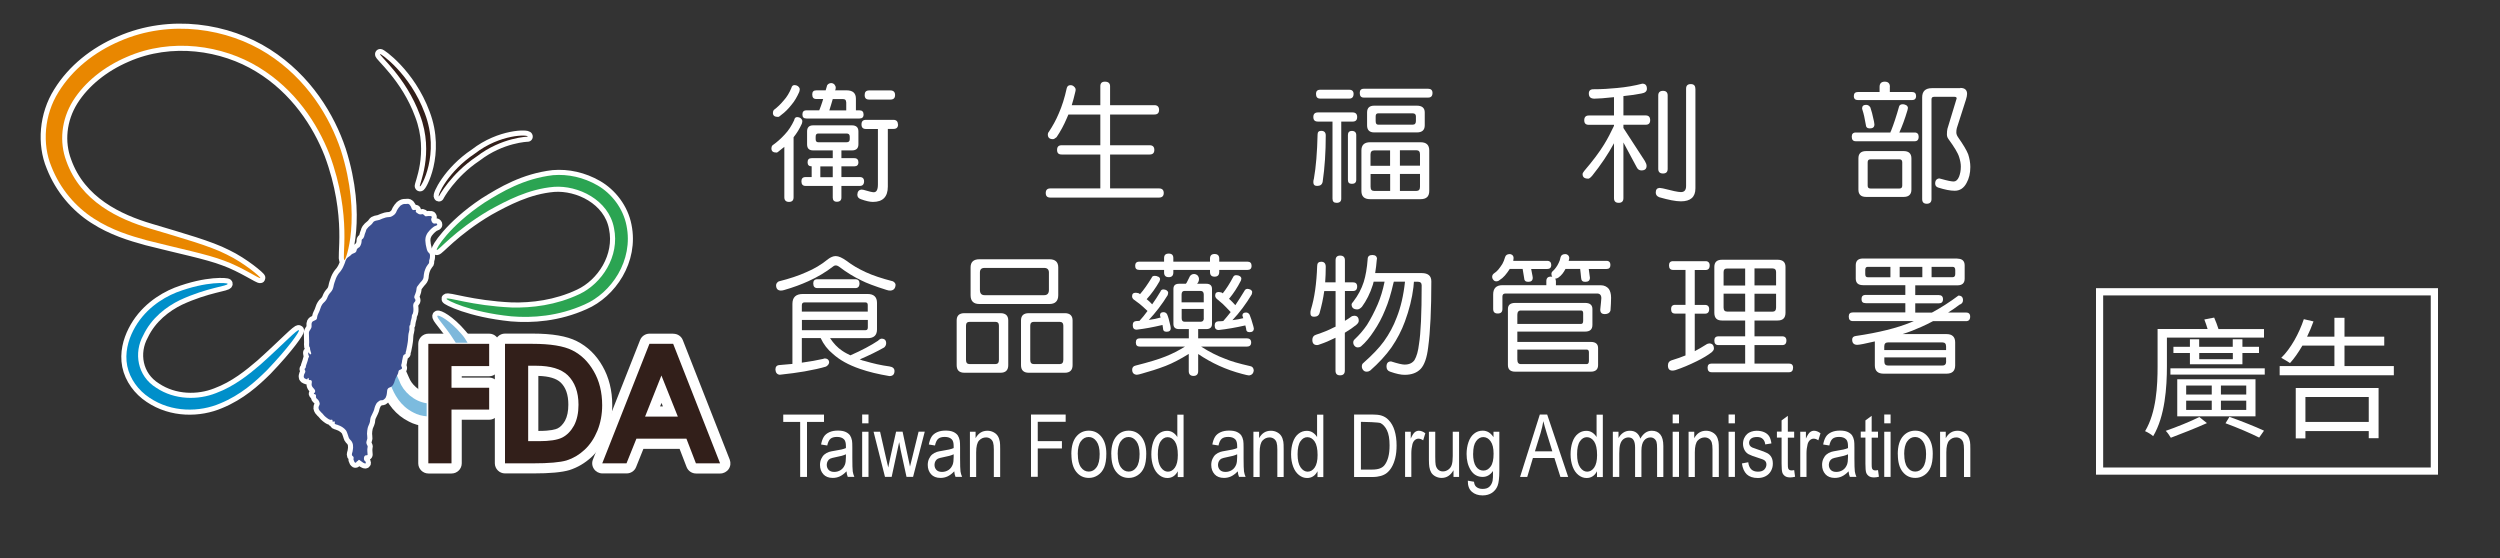<?xml version="1.0" encoding="UTF-8"?>
<svg id="_圖層_1" data-name="圖層 1" xmlns="http://www.w3.org/2000/svg" viewBox="0 0 300 67">
  <rect x="0" y="0" width="300" height="67" fill="#333333" stroke="none"/>
  <g>
    <g>
      <g>
        <path d="m51.14,50.56c-.66-.06-1.29-.24-1.82-.52-1.36-.67-2.38-1.9-3.02-3.63-.71-2.17-.55-3.78-.22-4.24.11-.16.34-.28.54-.28h0c.59,0,.75.51.99,1.29.18.58.43,1.39.87,2.3.38,1.02,1.44,2.1,2.79,2.3.3.04.52.3.52.6v1.57c0,.17-.07.33-.2.45-.11.1-.26.16-.41.16-.02,0-.04,0-.05,0Z" fill="#fff"/>
        <path d="m46.64,42.49c.27,0,.41,1.41,1.3,3.25.45,1.23,1.74,2.42,3.25,2.64v1.57c-.55-.05-1.11-.2-1.58-.45-1.59-.79-2.33-2.21-2.73-3.31-.74-2.26-.41-3.7-.26-3.7,0,0,0,0,.01,0m0-1.22s-.06,0-.08,0c-.38.02-.73.21-.96.53-.57.79-.52,2.79.13,4.77.7,1.92,1.82,3.26,3.35,4.02.56.3,1.27.51,2.01.57.04,0,.07,0,.11,0,.3,0,.6-.11.82-.32.25-.23.4-.56.4-.9v-1.57c0-.6-.44-1.12-1.04-1.21-1.11-.16-2-1.08-2.29-1.85-.01-.04-.03-.08-.05-.11-.42-.88-.66-1.65-.84-2.22-.25-.81-.53-1.72-1.56-1.72h0Z" fill="#fff"/>
      </g>
      <path d="m54.69,41.13h1.42c-.21-.37-.43-.7-.67-.97-1.51-1.79-2.83-2.4-2.94-2.27-.18.21.86,1.15,1.99,2.93.06.11.13.21.2.31" fill="#fff" stroke="#fff" stroke-linecap="round" stroke-linejoin="round" stroke-width="1.22"/>
      <path d="m41.35,31.2c-.43.01.97-5.21-1.82-12.7-1.42-3.63-4.08-7.76-8.48-10.43-4.31-2.64-10.48-3.6-15.87-1.22-2.68,1.15-5.01,3-6.42,5.25-1.41,2.27-1.66,4.94-.8,7.23,1.73,4.87,6.31,6.99,10.09,8.11,3.85,1.16,7.1,2.05,9.17,3.11,2.09,1,4.09,2.72,4.02,2.81-.09.14-2.23-1.33-4.34-2.08-2.1-.8-5.27-1.42-9.27-2.44-1.98-.54-4.22-1.22-6.36-2.61-2.16-1.38-4.04-3.53-5.1-6.24-1.13-2.72-.86-6.22.85-8.94,1.68-2.73,4.32-4.81,7.33-6.1,6.1-2.68,12.98-1.53,17.71,1.48,4.82,3.07,7.52,7.65,8.84,11.57,2.58,8.1.55,13.34.45,13.2" fill="#fff" stroke="#fff" stroke-linecap="round" stroke-linejoin="round" stroke-width="1.22"/>
      <path d="m27.31,34.06c.06.28-2.38.41-5.72,1.95-1.62.79-3.42,2.14-4.41,4.25-1.13,2.05-.74,4.85,1.58,6.28,2.2,1.47,5.01,1.49,7.17.63,2.21-.82,3.97-2.26,5.37-3.46,2.79-2.5,4.4-4.25,4.57-4.08.12.12-1.2,2.05-3.87,4.83-1.36,1.34-3.1,2.93-5.58,3.95-2.45,1.05-5.8,1.13-8.49-.69-1.32-.87-2.34-2.24-2.66-3.8-.31-1.56.11-3.06.71-4.24,1.24-2.45,3.4-3.87,5.19-4.59,3.7-1.41,6.15-1.14,6.14-1.04" fill="#fff" stroke="#fff" stroke-linecap="round" stroke-linejoin="round" stroke-width="1.22"/>
      <path d="m52.42,30c-.19-.07,1.48-2.86,5.69-5.67,2.11-1.32,4.75-2.9,8.26-3.31,1.79-.15,3.66.26,5.34,1.23,1.68.97,3.07,2.75,3.47,4.82.86,4.2-1.84,8.09-5.03,9.47-3.16,1.42-6.28,1.63-8.79,1.42-5.04-.51-7.82-1.98-7.78-2.1.06-.28,2.99.82,7.83,1.04,2.39.06,5.31-.27,8.11-1.6,2.69-1.26,4.87-4.54,4.16-7.93-.63-3.4-4.33-5.16-7.21-4.95-3.06.26-5.71,1.67-7.79,2.82-4.21,2.48-6.1,4.9-6.27,4.75" fill="#fff" stroke="#fff" stroke-linecap="round" stroke-linejoin="round" stroke-width="1.22"/>
      <path d="m43.82,55.31c.02.12.14.24.06.29-.08.04-.14-.01-.22-.04-.14-.05-.2-.15-.35-.23-.1-.05-.22-.22-.29-.12-.09.14-.14.1-.22.19-.04.04-.04.09-.1.11-.14.09-.22-.19-.28-.35-.02-.11.05-.2,0-.31-.02-.09-.12-.11-.17-.19-.07-.18.03-.3.06-.49.01-.18.06-.27.06-.44,0-.27,0-.43-.12-.67-.1-.22-.26-.28-.37-.48-.06-.12-.07-.21-.12-.35-.09-.22-.11-.37-.24-.58-.15-.19-.27-.28-.48-.42-.16-.11-.28-.14-.47-.22-.15-.09-.35-.04-.41-.21-.02-.08.07-.15,0-.21-.05-.08-.16.06-.24,0-.05-.06.02-.15-.05-.21-.07-.06-.13.02-.21,0-.24-.04-.34-.18-.54-.31-.26-.19-.38-.44-.57-.58-.19-.2-.29-.29-.33-.54-.02-.21.18-.35.14-.56-.02-.14-.07-.23-.15-.36-.09-.13-.2-.16-.27-.29-.07-.14.04-.28-.07-.39-.07-.08-.2-.03-.21-.1,0-.09.1-.1.13-.18.15-.33-.29-.48-.38-.81-.07-.24.12-.53-.1-.64-.08-.04-.16.02-.23-.04-.07-.06,0-.23-.09-.23-.09-.02-.08.2-.16.17-.13-.07-.29-.07-.36-.22-.04-.1-.02-.15,0-.27.02-.18.15-.26.17-.44.02-.14-.17-.29-.05-.36.13-.12.09-.16.13-.35.1-.33.2-.51.26-.85.02-.16.2-.2.04-.4-.04-.12-.04-.32-.04-.32.13-.04.13.21.27.21.21,0,0-.35-.03-.55-.04-.16.03-.24-.12-.41-.03-.12,0-.3,0-.49,0-.43-.03-.68-.03-1.12,0-.27.22-.39.3-.65.06-.23-.04-.39.06-.61.13-.26.51-.19.6-.47.02-.09.02-.13.03-.2.05-.3.18-.44.28-.71.13-.29.14-.49.31-.75.14-.24.31-.3.47-.54.17-.23.18-.43.34-.67.15-.24.31-.33.44-.6.14-.31.12-.5.23-.82.14-.41.2-.64.44-1.01.14-.22.28-.31.41-.54.18-.26.22-.41.35-.7.12-.26.11-.46.3-.69.12-.15.24-.17.39-.3.06-.05.09-.11.15-.15.19-.17.42-.13.56-.34.08-.12.04-.21.12-.32.09-.13.22-.17.3-.24.2-.28.25-.55.25-.84.03-.12.14-.12.2-.22.1-.15.11-.26.13-.32.05-.26.16-.41.22-.68.04-.12.24-.28.24-.32.29-.26.42-.32.56-.55.17-.27.47-.23.77-.32.29-.12.46-.21.77-.29.29-.08.49,0,.75-.15.2-.11.31-.2.43-.37.1-.13.1-.24.18-.37.13-.23.22-.33.41-.54.12-.06.24-.17.42-.19.09-.02.13,0,.22,0,.13,0,.21-.05.33,0,.1.04.13.09.19.18.06.06.08.13.12.21.05.09.04.16.1.23.04.05.06.06.11.1.06.02.11,0,.16,0,.07,0,.12-.04.19,0,.06.04-.04.13,0,.21.03.09.1.09.17.16.09.05.13.11.22.13.09.03.16.03.26.02.06,0,.08-.03.14-.03.06.01.11.05.17.09.07.04.08.11.15.15.11.06.19,0,.32,0,.11,0,.18-.03.29,0,.05.02.12-.03.15.03.04.05.04.08.04.13,0,.07-.05.11-.07.17,0,.1.01.15.03.23.05.14.09.22.2.3.07.02.11.04.2.04.06.01.11-.03.17-.03.05.02.1.05.12.1,0,.04,0,.07,0,.09-.03.05-.07.06-.11.07-.05.04-.09.04-.14.06-.11.04-.16.09-.27.17-.16.12-.23.2-.37.34-.19.21-.31.35-.42.62-.05.13-.08.21-.09.32-.03.2-.03.32,0,.51.01.21.04.33.09.55s.07.36.18.56c.07.13.19.16.24.3.05.15.02.23.02.38,0,.15-.06.23-.09.38-.02.13.02.22-.04.35-.05.1-.12.12-.16.21-.13.18-.19.28-.27.49-.1.24-.13.39-.17.65-.04.18,0,.31-.08.49-.09.22-.21.3-.36.48-.14.19-.24.31-.36.47-.1.14-.07.35-.13.58-.04.11-.07.18-.1.3-.05.16-.12.23-.12.41,0,.14.14.19.14.34,0,.21-.2.26-.24.45-.07.24.01.41,0,.66-.01.19,0,.29-.06.46-.03.13-.13.16-.13.32,0,.32-.12.45-.17.86,0,.35-.1.2-.12.35-.03.15,0,.25,0,.41-.02.21-.07.32-.11.52-.06.38-.03.61-.09.99-.03.3-.09.47-.14.77-.04.18-.05.32-.11.46-.03.16.09.15-.2.3-.14.09-.15.39-.21.64-.02.07-.03.07-.03.2-.06.39-.12.32-.08.52.02.09.08.13.08.23,0,.21-.37.17-.41.37-.05.38-.21.55-.36.87-.16.39-.16.69-.48.98-.16.13-.36.1-.46.28-.09.12-.06.23-.09.38-.02.16-.02.26-.06.4-.06.21-.1.33-.27.46-.13.09-.1.13-.38.13-.13,0-.25.09-.37.19-.19.14-.24.29-.34.5-.07.16-.08.28-.13.45-.06.17-.11.27-.19.44-.07.2-.18.32-.24.54-.05.19-.04.29-.07.47-.07.3-.2.45-.27.74-.05.26-.07.4-.08.68,0,.21.05.35.04.56-.03.21-.12.32-.12.54.01.21.21.35.15.52-.08.32,0,.67,0,.89,0,.14-.23.03-.32.14-.11.1-.12.21-.12.35s.06.2.11.3" fill="#fff" stroke="#fff" stroke-linecap="round" stroke-linejoin="round" stroke-width="1.22"/>
      <g>
        <g>
          <path d="m51.4,56.21c-.34,0-.61-.27-.61-.61v-14.34c0-.34.27-.61.61-.61h7.29c.34,0,.61.27.61.61v2.67c0,.34-.27.61-.61.61h-3.9v1.38h3.9c.34,0,.61.27.61.61v2.62c0,.34-.27.61-.61.61h-3.9v5.84c0,.34-.27.61-.61.61h-2.78Z" fill="#fff"/>
          <path d="m58.7,41.26v2.67h-4.51v2.6h4.51v2.62h-4.51v6.45h-2.78v-14.34h7.29m0-1.22h-7.29c-.67,0-1.22.55-1.22,1.22v14.34c0,.67.55,1.22,1.22,1.22h2.78c.67,0,1.22-.55,1.22-1.22v-5.23h3.29c.67,0,1.22-.55,1.22-1.22v-2.62c0-.67-.55-1.22-1.22-1.22h-3.29v-.16h3.29c.67,0,1.22-.55,1.22-1.22v-2.67c0-.67-.55-1.22-1.22-1.22h0Z" fill="#fff"/>
        </g>
        <g>
          <path d="m60.6,56.21c-.34,0-.61-.27-.61-.61v-14.34c0-.34.27-.61.61-.61h3.32c2.27,0,3.91.28,5.04.85,1.16.58,2.11,1.51,2.82,2.76.72,1.24,1.09,2.72,1.09,4.38,0,1.16-.21,2.27-.61,3.27-.42,1.02-.99,1.87-1.7,2.52-.71.66-1.51,1.13-2.38,1.4-.85.25-2.26.38-4.19.38h-3.38Zm4.08-3.88c1.18,0,2.02-.12,2.5-.37.46-.23.84-.62,1.17-1.2.3-.57.46-1.31.46-2.2,0-1.34-.38-2.39-1.12-3.11-.68-.64-1.78-.96-3.37-.96h-.34v7.82h.69Z" fill="#fff"/>
          <path d="m63.92,41.26c2.13,0,3.73.26,4.76.78,1.04.52,1.9,1.34,2.57,2.51.67,1.15,1.01,2.52,1.01,4.08,0,1.09-.19,2.11-.57,3.05-.38.92-.89,1.69-1.55,2.3-.66.61-1.38,1.03-2.15,1.27-.77.23-2.11.35-4.01.35h-3.38v-14.34h3.32m-.54,11.68h1.3c1.27,0,2.2-.14,2.78-.43.58-.29,1.05-.78,1.42-1.44.36-.69.54-1.52.54-2.5,0-1.52-.44-2.71-1.3-3.55-.8-.75-2.05-1.13-3.79-1.13h-.95v9.04m.54-12.9h-3.32c-.67,0-1.22.55-1.22,1.22v14.34c0,.67.55,1.22,1.22,1.22h3.38c2.02,0,3.44-.13,4.35-.4.97-.31,1.85-.83,2.63-1.54.78-.72,1.4-1.64,1.85-2.74.44-1.09.66-2.27.66-3.51,0-1.77-.4-3.35-1.17-4.69-.76-1.34-1.8-2.35-3.08-2.99-1.2-.61-2.94-.91-5.31-.91h0Zm.68,11.68v-6.6c1.26.03,2.16.3,2.68.79.62.6.92,1.47.92,2.66,0,.78-.13,1.43-.4,1.93-.25.43-.54.75-.89.92-.23.11-.81.3-2.23.3h-.08Z" fill="#fff"/>
        </g>
        <g>
          <path d="m83.51,56.21c-.25,0-.48-.16-.57-.39l-.99-2.57h-5.17l-1.04,2.57c-.09.23-.32.38-.57.38h-2.91c-.2,0-.39-.1-.5-.27-.11-.17-.14-.38-.06-.57l5.66-14.34c.09-.23.32-.39.57-.39h2.85c.25,0,.48.15.57.39l5.63,14.34c.07.19.05.4-.06.57-.11.17-.3.27-.5.27h-2.9Zm-3.08-6.83l-1.07-2.67-1.06,2.67h2.13Z" fill="#fff"/>
          <path d="m80.79,41.26l5.63,14.34h-2.9l-1.14-2.96h-6l-1.19,2.96h-2.91l5.66-14.34h2.85m-3.38,8.73h3.93l-1.97-4.93-1.96,4.93m3.38-9.95h-2.85c-.5,0-.95.31-1.13.77l-5.66,14.34c-.15.38-.1.8.13,1.13.23.33.6.53,1.01.53h2.91c.5,0,.95-.3,1.13-.76l.88-2.19h4.34l.84,2.18c.18.47.63.78,1.14.78h2.9c.4,0,.78-.2,1.01-.53.23-.33.27-.76.13-1.13l-5.63-14.34c-.18-.47-.63-.77-1.14-.77h0Zm-1.58,8.73l.17-.42.17.42h-.33Z" fill="#fff"/>
        </g>
      </g>
      <path d="m50.39,22.35c-.2.01,1.79-3.89,0-8.55-1.68-4.58-4.97-7.17-4.77-7.31,0-.12,3.58,2.31,5.36,7.11,1.88,4.93-.51,8.97-.58,8.75" fill="#fff" stroke="#fff" stroke-linecap="round" stroke-linejoin="round" stroke-width="1.22"/>
      <path d="m63.32,16.4s-3.11.07-6.12,2.38c-3.1,2.07-4.54,4.78-4.53,4.79-.24-.06,1.11-3.01,4.3-5.13,3.06-2.38,6.44-2.3,6.35-2.05" fill="#fff" stroke="#fff" stroke-linecap="round" stroke-linejoin="round" stroke-width="1.22"/>
    </g>
    <g>
      <path d="m51.19,48.39c-1.51-.22-2.81-1.41-3.25-2.64-.9-1.87-1.03-3.3-1.31-3.25-.16,0-.48,1.44.26,3.7.4,1.09,1.14,2.52,2.73,3.31.47.26,1.03.4,1.58.45v-1.57Z" fill="#7cbbde"/>
      <path d="m54.69,41.13h1.42c-.21-.37-.43-.7-.67-.97-1.51-1.79-2.83-2.4-2.94-2.27-.18.21.86,1.15,1.99,2.93.06.11.13.21.2.31" fill="#7eb8db"/>
      <path d="m41.35,31.2c-.43.01.97-5.21-1.82-12.7-1.42-3.63-4.08-7.76-8.48-10.43-4.31-2.64-10.48-3.6-15.87-1.22-2.68,1.15-5.01,3-6.42,5.25-1.41,2.27-1.66,4.94-.8,7.23,1.73,4.87,6.31,6.99,10.09,8.11,3.85,1.16,7.1,2.05,9.17,3.11,2.09,1,4.09,2.72,4.02,2.81-.09.14-2.23-1.33-4.34-2.08-2.1-.8-5.27-1.42-9.27-2.44-1.98-.54-4.22-1.22-6.36-2.61-2.16-1.38-4.04-3.53-5.1-6.24-1.13-2.72-.86-6.22.85-8.94,1.68-2.73,4.32-4.81,7.33-6.1,6.1-2.68,12.98-1.53,17.71,1.48,4.82,3.07,7.52,7.65,8.84,11.57,2.58,8.1.55,13.34.45,13.2" fill="#e98700"/>
      <path d="m27.31,34.06c.06.28-2.38.41-5.72,1.95-1.62.79-3.42,2.14-4.41,4.25-1.13,2.05-.74,4.85,1.58,6.28,2.2,1.47,5.01,1.49,7.17.63,2.21-.82,3.97-2.26,5.37-3.46,2.79-2.5,4.4-4.25,4.57-4.08.12.12-1.2,2.05-3.87,4.83-1.36,1.34-3.1,2.93-5.58,3.95-2.45,1.05-5.8,1.13-8.49-.69-1.32-.87-2.34-2.24-2.66-3.8-.31-1.56.11-3.06.71-4.24,1.24-2.45,3.4-3.87,5.19-4.59,3.7-1.41,6.15-1.14,6.14-1.04" fill="#008fca"/>
      <path d="m52.42,30c-.19-.07,1.48-2.86,5.69-5.67,2.11-1.32,4.75-2.9,8.26-3.31,1.79-.15,3.66.26,5.34,1.23,1.68.97,3.07,2.75,3.47,4.82.86,4.2-1.84,8.09-5.03,9.47-3.16,1.42-6.28,1.63-8.79,1.42-5.04-.51-7.82-1.98-7.78-2.1.06-.28,2.99.82,7.83,1.04,2.39.06,5.31-.27,8.11-1.6,2.69-1.26,4.87-4.54,4.16-7.93-.63-3.4-4.33-5.16-7.21-4.95-3.06.26-5.71,1.67-7.79,2.82-4.21,2.48-6.1,4.9-6.27,4.75" fill="#2ba452"/>
      <path d="m43.82,55.31c.02.12.14.24.06.29-.08.04-.14-.01-.22-.04-.14-.05-.2-.15-.35-.23-.1-.05-.22-.22-.29-.12-.09.14-.14.1-.22.19-.04.04-.04.09-.1.11-.14.09-.22-.19-.28-.35-.02-.11.05-.2,0-.31-.02-.09-.12-.11-.17-.19-.07-.18.03-.3.06-.49.01-.18.06-.27.06-.44,0-.27,0-.43-.12-.67-.1-.22-.26-.28-.37-.48-.06-.12-.07-.21-.12-.35-.09-.22-.11-.37-.24-.58-.15-.19-.27-.28-.48-.42-.16-.11-.28-.14-.47-.22-.15-.09-.35-.04-.41-.21-.02-.08.07-.15,0-.21-.05-.08-.16.06-.24,0-.05-.06.02-.15-.05-.21-.07-.06-.13.02-.21,0-.24-.04-.34-.18-.54-.31-.26-.19-.38-.44-.57-.58-.19-.2-.29-.29-.33-.54-.02-.21.18-.35.14-.56-.02-.14-.07-.23-.15-.36-.09-.13-.2-.16-.27-.29-.07-.14.04-.28-.07-.39-.07-.08-.2-.03-.21-.1,0-.09.1-.1.13-.18.15-.33-.29-.48-.38-.81-.07-.24.12-.53-.1-.64-.08-.04-.16.02-.23-.04-.07-.06,0-.23-.09-.23-.09-.02-.08.2-.16.17-.13-.07-.29-.07-.36-.22-.04-.1-.02-.15,0-.27.02-.18.15-.26.17-.44.02-.14-.17-.29-.05-.36.13-.12.09-.16.13-.35.1-.33.2-.51.26-.85.02-.16.2-.2.04-.4-.04-.12-.04-.32-.04-.32.13-.04.13.21.27.21.21,0,0-.35-.03-.55-.04-.16.03-.24-.12-.41-.03-.12,0-.3,0-.49,0-.43-.03-.68-.03-1.12,0-.27.22-.39.3-.65.06-.23-.04-.39.06-.61.13-.26.51-.19.6-.47.02-.09.02-.13.03-.2.05-.3.18-.44.28-.71.13-.29.14-.49.31-.75.14-.24.31-.3.47-.54.17-.23.18-.43.34-.67.15-.24.31-.33.44-.6.14-.31.12-.5.23-.82.14-.41.2-.64.44-1.01.14-.22.28-.31.41-.54.18-.26.22-.41.35-.7.12-.26.11-.46.3-.69.12-.15.24-.17.39-.3.06-.05.09-.11.15-.15.19-.17.42-.13.56-.34.08-.12.04-.21.12-.32.09-.13.22-.17.3-.24.2-.28.25-.55.25-.84.03-.12.14-.12.2-.22.1-.15.11-.26.13-.32.05-.26.16-.41.22-.68.04-.12.24-.28.24-.32.29-.26.42-.32.56-.55.17-.27.47-.23.77-.32.29-.12.46-.21.77-.29.29-.08.49,0,.75-.15.2-.11.31-.2.43-.37.1-.13.1-.24.18-.37.13-.23.22-.33.41-.54.12-.06.24-.17.42-.19.09-.02.13,0,.22,0,.13,0,.21-.05.33,0,.1.04.13.09.19.18.06.06.08.13.12.21.05.09.04.16.1.23.04.05.06.06.11.1.06.02.11,0,.16,0,.07,0,.12-.04.19,0,.06.04-.04.13,0,.21.03.09.1.09.17.16.09.05.13.11.22.13.09.03.16.03.26.02.06,0,.08-.03.14-.03.06.01.11.05.17.09.07.04.08.11.15.15.11.06.19,0,.32,0,.11,0,.18-.03.29,0,.05.02.12-.03.15.03.04.05.04.08.04.13,0,.07-.05.11-.07.17,0,.1.01.15.03.23.05.14.09.22.2.3.07.02.11.04.2.04.06.01.11-.03.17-.03.05.02.1.05.12.1,0,.04,0,.07,0,.09-.03.05-.07.06-.11.07-.05.04-.09.04-.14.06-.11.04-.16.09-.27.17-.16.12-.23.2-.37.34-.19.21-.31.35-.42.62-.05.13-.08.21-.09.32-.03.2-.03.32,0,.51.01.21.04.33.09.55s.07.36.18.56c.07.13.19.16.24.3.05.15.02.23.02.38,0,.15-.06.23-.09.38-.02.13.02.22-.04.35-.05.1-.12.12-.16.21-.13.18-.19.28-.27.49-.1.24-.13.39-.17.65-.04.18,0,.31-.08.49-.09.22-.21.3-.36.48-.14.19-.24.31-.36.47-.1.14-.07.35-.13.58-.04.11-.07.18-.1.3-.05.16-.12.23-.12.41,0,.14.14.19.14.34,0,.21-.2.26-.24.45-.07.24.01.41,0,.66-.01.19,0,.29-.06.46-.03.13-.13.16-.13.32,0,.32-.12.45-.17.86,0,.35-.1.2-.12.35-.03.15,0,.25,0,.41-.02.21-.07.32-.11.52-.06.38-.03.61-.09.99-.03.3-.09.47-.14.77-.04.18-.05.32-.11.46-.03.16.09.15-.2.3-.14.09-.15.39-.21.64-.02.07-.03.07-.03.2-.06.39-.12.32-.08.52.02.09.08.13.08.23,0,.21-.37.17-.41.37-.05.38-.21.55-.36.87-.16.39-.16.69-.48.98-.16.13-.36.1-.46.28-.09.12-.06.23-.09.38-.02.16-.02.26-.06.4-.06.21-.1.33-.27.46-.13.09-.1.13-.38.13-.13,0-.25.09-.37.19-.19.14-.24.29-.34.5-.07.16-.08.28-.13.45-.06.17-.11.27-.19.44-.07.2-.18.32-.24.54-.05.19-.04.29-.07.47-.07.3-.2.45-.27.74-.05.26-.07.4-.08.68,0,.21.05.35.04.56-.03.21-.12.32-.12.54.01.21.21.35.15.52-.08.32,0,.67,0,.89,0,.14-.23.03-.32.14-.11.1-.12.21-.12.35s.06.2.11.3" fill="#3c4f8f"/>
      <g>
        <polygon points="51.4 41.26 58.7 41.26 58.7 43.93 54.18 43.93 54.18 46.53 58.7 46.53 58.7 49.15 54.18 49.15 54.18 55.6 51.4 55.6 51.4 41.26" fill="#321f1a"/>
        <path d="m60.6,41.26h3.32c2.13,0,3.73.26,4.76.78,1.04.52,1.9,1.34,2.57,2.51.67,1.15,1.01,2.52,1.01,4.08,0,1.09-.19,2.11-.57,3.05-.38.92-.89,1.69-1.55,2.3-.66.61-1.38,1.03-2.15,1.27-.77.23-2.11.35-4.01.35h-3.38v-14.34Zm2.78,2.64v9.04h1.3c1.27,0,2.2-.14,2.78-.43.58-.29,1.05-.78,1.42-1.44.36-.69.54-1.52.54-2.5,0-1.52-.44-2.71-1.3-3.55-.8-.75-2.05-1.13-3.79-1.13h-.95Z" fill="#321f1a"/>
        <path d="m77.93,41.26h2.85l5.63,14.34h-2.9l-1.14-2.96h-6l-1.19,2.96h-2.91l5.66-14.34Zm1.44,3.8l-1.96,4.93h3.93l-1.97-4.93Z" fill="#321f1a"/>
      </g>
      <path d="m50.39,22.35c-.2.01,1.79-3.89,0-8.55-1.68-4.58-4.97-7.17-4.77-7.31,0-.12,3.58,2.31,5.36,7.11,1.88,4.93-.51,8.97-.58,8.75" fill="#321f1a"/>
      <path d="m63.32,16.4s-3.11.07-6.12,2.38c-3.1,2.07-4.54,4.78-4.53,4.79-.24-.06,1.11-3.01,4.3-5.13,3.06-2.38,6.44-2.3,6.35-2.05" fill="#321f1a"/>
    </g>
  </g>
  <g>
    <path d="m96.06,14.17c.14.12.22.24.22.37,0,.1-.03.19-.06.31-.28.62-.62,1.16-.99,1.62v7.21c0,.37-.19.55-.55.55s-.56-.19-.56-.55v-6.06c-.19.15-.37.31-.55.44-.18.17-.31.25-.38.25-.41,0-.62-.15-.62-.5,0-.12.03-.26.13-.37.53-.37,1.02-.81,1.46-1.29.46-.48.83-1.06,1.14-1.72.04-.26.17-.38.36-.38.16,0,.29.05.41.12Zm-.3-3.82c.13.11.21.23.21.36,0,.1-.03.2-.06.32-.26.59-.57,1.13-.95,1.57-.35.44-.75.86-1.22,1.2-.16.16-.29.23-.37.23-.41,0-.62-.15-.62-.48,0-.13.03-.26.13-.37.44-.33.82-.71,1.16-1.12.38-.41.68-.92.92-1.49.05-.23.18-.36.38-.36.15,0,.28.04.4.12Zm6.46,4.69c.53,0,.79.25.79.73v1.54c0,.51-.27.74-.79.74h-1.25v.93h1.55c.32,0,.49.18.49.49,0,.33-.17.49-.49.49h-1.55v1.29h2.23c.31,0,.49.18.49.5,0,.37-.18.56-.49.56h-2.23v1.4c0,.33-.19.5-.55.5-.33,0-.49-.18-.49-.5v-1.4h-3.27c-.33,0-.49-.19-.49-.56,0-.32.16-.5.49-.5h.74v-1.29c-.33,0-.49-.16-.49-.49s.16-.49.49-.49h2.53v-.93h-2.34c-.5,0-.74-.23-.74-.74v-1.54c0-.48.24-.73.74-.73h4.63Zm-2.09-4.9c.1.12.16.24.16.4,0,.13-.03.22-.08.3h1.38c.74,0,1.12.33,1.12,1v1.4h.43c.32,0,.49.17.49.5s-.17.48-.49.48h-6.36c-.33,0-.49-.15-.49-.48s.15-.5.49-.5h1.53c.13-.32.25-.65.36-.99.03-.11.08-.24.11-.37h-.82c-.33,0-.49-.17-.49-.55,0-.32.15-.49.49-.49h1.12c.06-.2.11-.41.18-.61.11-.16.27-.26.49-.26.14,0,.27.06.39.17Zm1.84,6.56v-.3c0-.26-.13-.38-.38-.38h-3.39c-.22,0-.32.12-.32.38v.3c0,.25.1.37.32.37h3.39c.26,0,.38-.12.38-.37Zm-3.53,4.56h1.49v-1.29h-1.49v1.29Zm3.1-8.99c0-.26-.12-.38-.38-.38h-1.23c-.06.22-.12.45-.19.65-.08.26-.16.49-.22.71h2.03v-.98Zm6.23,2.65c0,.38-.19.55-.55.55h-.68v6.92c0,1.23-.6,1.84-1.79,1.84-.37,0-.84-.11-1.43-.32-.3-.1-.44-.28-.44-.55.02-.39.19-.58.51-.61.05,0,.12.02.23.03.63.19,1.05.29,1.23.29.33,0,.5-.3.5-.93v-6.66h-1.42c-.38,0-.55-.18-.55-.55s.17-.55.55-.55h3.27c.36,0,.55.19.55.55Zm-.36-3.52c0,.38-.19.55-.57.55h-2.53c-.38,0-.55-.17-.55-.55,0-.36.16-.55.55-.55h2.53c.38,0,.57.2.57.55Z" fill="#fff"/>
    <path d="m128.86,10.37c.14.12.22.24.22.4,0,.09-.03.19-.06.32-.13.55-.26,1.06-.41,1.53h3.43v-2.27c0-.36.17-.55.55-.55.41,0,.62.19.62.55v2.27h5.32c.36,0,.56.19.56.57s-.2.55-.56.55h-5.32v3.69h4.76c.36,0,.55.19.55.56s-.19.55-.55.55h-4.76v4.07h5.87c.38,0,.57.19.57.55s-.19.55-.57.55h-13.04c-.38,0-.55-.19-.55-.55s.18-.55.55-.55h6v-4.07h-4.64c-.38,0-.55-.18-.55-.55s.17-.56.55-.56h4.64v-3.69h-3.83c-.07.15-.13.3-.18.42-.36.85-.77,1.61-1.24,2.3-.19.16-.33.24-.43.24-.41,0-.62-.18-.62-.56,0-.11.03-.22.12-.32.44-.66.86-1.4,1.2-2.22.38-.86.7-1.87.95-3.02.06-.23.2-.36.44-.36.15,0,.28.04.4.14Z" fill="#fff"/>
    <path d="m162.86,14.04c0,.38-.19.55-.55.55h-1.36v9.25c0,.33-.19.5-.56.5-.33,0-.49-.16-.49-.5v-9.25h-1.74c-.38,0-.56-.17-.56-.55,0-.36.18-.55.56-.55h4.15c.36,0,.55.19.55.55Zm-3.77,2.23c0,1.98-.12,3.84-.37,5.54-.07.35-.29.5-.67.5-.3,0-.45-.14-.45-.45,0-.14.02-.28.07-.43.25-1.4.39-3.17.44-5.3,0-.28.14-.43.43-.43.37,0,.55.19.55.55Zm3.34-5.01c0,.38-.18.57-.5.57h-3.52c-.33,0-.49-.19-.49-.57,0-.31.16-.49.49-.49h3.52c.32,0,.5.18.5.49Zm.32,4.94v5.37c0,.33-.18.49-.52.49s-.48-.15-.48-.49v-5.37c0-.31.15-.49.48-.49s.52.18.52.49Zm9.15-5.05c0,.38-.18.56-.52.56h-7.72c-.33,0-.49-.18-.49-.56,0-.33.16-.5.49-.5h7.72c.33,0,.52.17.52.5Zm-1.43,5.92c.7,0,1.04.33,1.04.98v4.87c0,.65-.34.98-1.04.98h-6.06c-.7,0-1.04-.33-1.04-.98v-4.87c0-.65.35-.98,1.04-.98h6.06Zm-.44-4.39c.61,0,.94.27.94.81v1.55c0,.57-.32.85-.94.85h-5.13c-.56,0-.85-.28-.85-.85v-1.55c0-.54.29-.81.85-.81h5.13Zm-3.22,7.21v-1.84h-1.92c-.28,0-.43.17-.43.49v1.36h2.34Zm0,.99h-2.34v1.53c0,.35.14.5.43.5h1.92v-2.04Zm3.1-6.36v-.56c0-.23-.13-.36-.38-.36h-4.15c-.21,0-.3.13-.3.36v.56c0,.3.09.44.3.44h4.15c.25,0,.38-.14.38-.44Zm-1.92,5.36h2.41v-1.36c0-.32-.14-.49-.43-.49h-1.98v1.84Zm2.41,2.52v-1.53h-2.41v2.04h1.98c.29,0,.43-.16.43-.5Z" fill="#fff"/>
    <path d="m197.63,10.65c0,.31-.22.5-.66.57-.57.12-1.29.22-2.16.31v2.32h2.66c.37,0,.55.19.55.57s-.18.55-.55.55h-2.66v.39l2.56,3.94c.14.23.22.44.22.6,0,.38-.21.55-.62.55-.25,0-.44-.12-.57-.39l-1.59-2.96v6.68c0,.38-.2.56-.56.56-.38,0-.57-.18-.57-.56v-6.59c-.7,1.3-1.57,2.59-2.61,3.89-.22.26-.38.36-.47.36-.46,0-.69-.17-.69-.55,0-.09.07-.22.2-.38,1.03-1.2,1.82-2.26,2.38-3.17.43-.7.82-1.45,1.19-2.24v-.12h-3.02c-.38,0-.55-.18-.55-.55s.18-.57.55-.57h3.02v-2.2c-1.13.12-1.9.18-2.34.18-.47,0-.68-.21-.68-.62,0-.33.17-.51.55-.51,1.01,0,1.96-.06,2.85-.15,1.08-.1,2.07-.27,3.02-.52.37,0,.55.21.55.62Zm5.82,0v11.96c0,1.03-.58,1.55-1.74,1.55-.64,0-1.51-.18-2.59-.49-.29-.11-.43-.3-.43-.56,0-.35.14-.53.43-.56.09,0,.24.03.44.06,1.09.28,1.81.44,2.15.44.41,0,.62-.23.62-.74v-11.67c0-.37.19-.55.56-.55s.55.19.55.55Zm-3.33.8v8.82c0,.38-.2.55-.56.55s-.57-.17-.57-.55v-8.82c0-.36.2-.55.57-.55s.56.19.56.55Z" fill="#fff"/>
    <path d="m228.76,12.63c.13.1.19.2.19.32,0,.09-.04.19-.06.3-.3,1-.62,1.89-.97,2.65h1.84c.31,0,.48.18.48.5,0,.38-.17.55-.48.55h-7.06c-.33,0-.49-.18-.49-.55,0-.33.16-.5.49-.5h4.15c0-.08.04-.14.07-.18.31-.77.64-1.76.98-2.97.06-.16.21-.24.44-.24.15,0,.3.06.43.12Zm-1.98-2.21v.62h2.66c.32,0,.49.17.49.48,0,.33-.17.49-.49.49h-6.48c-.33,0-.5-.15-.5-.49,0-.31.16-.48.5-.48h2.59v-.62c0-.4.21-.62.62-.62s.62.21.62.62Zm1.67,7.71c.6,0,.92.3.92.87v3.76c0,.57-.32.87-.92.87h-4.52c-.62,0-.92-.3-.92-.87v-3.76c0-.57.3-.87.92-.87h4.52Zm-4.01-5.25c.13.36.28.92.44,1.7.03.18.05.28.05.35,0,.33-.19.48-.55.48-.32,0-.47-.15-.49-.48-.12-.7-.24-1.28-.4-1.75l-.04-.16c0-.28.15-.44.48-.44.22,0,.39.11.51.31Zm3.83,9.38v-2.78c0-.23-.11-.36-.32-.36h-3.51c-.22,0-.32.13-.32.36v2.78c0,.25.1.36.32.36h3.51c.21,0,.32-.11.32-.36Zm6.97-11.71c.54,0,.81.25.81.72,0,.18-.05.41-.14.7l-1.09,3.4c-.05.18-.06.35-.06.53,0,.19.08.39.23.6.58.83.99,1.5,1.19,2.01.16.5.26,1.02.26,1.53,0,.76-.16,1.39-.45,1.91-.33.63-.81.94-1.42.94-.54,0-1.19-.13-1.98-.38-.23-.07-.37-.23-.37-.49,0-.37.18-.58.49-.61.04,0,.12.03.24.06.73.21,1.24.31,1.49.31s.48-.18.64-.56c.14-.35.22-.76.22-1.23,0-.35-.07-.72-.2-1.13-.15-.51-.6-1.23-1.29-2.18-.13-.17-.18-.36-.18-.56,0-.26.02-.47.06-.66l1.11-3.65c0-.13-.09-.19-.25-.19h-2.47c-.21,0-.3.11-.3.3v11.97c0,.36-.19.56-.57.56s-.55-.2-.55-.56v-12.2c0-.73.38-1.11,1.17-1.11h3.4Z" fill="#fff"/>
    <path d="m96.22,43.52c.98-.13,1.82-.29,2.54-.45.1-.03.17-.06.23-.06.31.02.47.16.51.43,0,.21-.13.41-.38.55-.66.2-1.51.39-2.58.58-.82.14-1.82.28-2.97.4-.31-.03-.49-.23-.52-.61,0-.33.14-.52.45-.55.61-.06,1.15-.11,1.59-.14v-7.2c0-.79.41-1.19,1.24-1.19h7.8c.72,0,1.11.36,1.11,1.06v3.2c0,.69-.38,1.04-1.11,1.04h-4.52c.42.63.89,1.14,1.45,1.51.33.23.66.39.99.55,1.38-.61,2.49-1.2,3.31-1.75.16-.16.31-.25.43-.25.36,0,.55.19.55.55,0,.19-.08.36-.23.5-.86.49-1.83.96-2.94,1.44.22.1.43.16.63.2.95.28,1.93.51,2.93.64.41.06.61.25.61.55,0,.4-.2.61-.61.61-1.31-.22-2.5-.5-3.55-.87-1.37-.47-2.44-1.07-3.24-1.8-.62-.5-1.11-1.14-1.46-1.89h-2.26v2.92Zm5.38-12.21c.66.51,1.42.95,2.31,1.36.82.38,1.9.74,3.25,1.09.2.12.31.27.31.43-.03.44-.25.66-.63.68-.14,0-.3-.02-.46-.08-1.43-.45-2.42-.83-3.02-1.14-.92-.44-1.79-.98-2.62-1.61-.17-.13-.32-.19-.45-.19-.11,0-.21.04-.28.1-.94.73-1.95,1.32-3.02,1.8-.83.38-1.8.74-2.91,1.06-.13.04-.27.06-.4.06-.35-.02-.54-.22-.55-.62,0-.2.11-.36.31-.48,1.32-.33,2.42-.7,3.32-1.11.94-.39,1.81-.91,2.63-1.58.29-.21.59-.35.9-.35.35,0,.79.21,1.31.58Zm-5.08,4.98c-.2,0-.3.12-.3.36v.74h7.91v-.8c0-.19-.1-.3-.26-.3h-7.36Zm-.3,3.33h7.66c.16,0,.26-.1.26-.32v-.91h-7.91v1.23Zm6.92-5.62c0,.38-.17.57-.49.57h-4.57c-.33,0-.49-.19-.49-.57,0-.31.16-.49.49-.49h4.57c.32,0,.49.18.49.49Z" fill="#fff"/>
    <path d="m120.06,37.58c.62,0,.93.3.93.87v5.37c0,.6-.31.91-.93.91h-4.32c-.64,0-.94-.31-.94-.91v-5.37c0-.57.3-.87.94-.87h4.32Zm-.19,5.6v-4.11c0-.29-.14-.45-.43-.45h-3.08c-.3,0-.44.16-.44.45v4.11c0,.35.14.51.44.51h3.08c.29,0,.43-.16.43-.51Zm6.06-12.07c.7,0,1.06.33,1.06.98v3.33c0,.71-.37,1.06-1.06,1.06h-8.4c-.71,0-1.06-.35-1.06-1.06v-3.33c0-.65.35-.98,1.06-.98h8.4Zm-.06,3.69v-2.1c0-.36-.2-.55-.56-.55h-7.17c-.38,0-.55.19-.55.55v2.1c0,.4.18.62.55.62h7.17c.36,0,.56-.21.56-.62Zm1.91,2.78c.61,0,.93.3.93.87v5.37c0,.6-.32.91-.93.91h-4.32c-.63,0-.94-.31-.94-.91v-5.37c0-.57.3-.87.94-.87h4.32Zm-.18,5.6v-4.11c0-.29-.16-.45-.44-.45h-3.09c-.29,0-.44.16-.44.45v4.11c0,.35.14.51.44.51h3.09c.28,0,.44-.16.44-.51Z" fill="#fff"/>
    <path d="m143.71,33.06c.11.12.17.28.17.44,0,.14-.04.27-.1.38-.07.08-.1.14-.13.17h1.1c.45,0,.69.21.69.62v4.2c0,.41-.24.62-.69.62h-.97v1.11h5.86c.31,0,.5.17.5.5s-.19.49-.5.49h-5.51c.98.63,1.95,1.12,2.9,1.47.65.28,1.65.57,2.98.87.27.04.41.22.44.5-.03.38-.23.58-.57.62-.13,0-.39-.07-.82-.18-1.92-.5-3.67-1.3-5.28-2.39v2.06c0,.37-.19.57-.56.57s-.57-.2-.57-.57v-2.07c-1.02.63-1.93,1.11-2.78,1.44-.99.38-1.93.67-2.8.91-.3.09-.53.15-.66.15-.36-.03-.55-.23-.55-.61,0-.27.14-.44.44-.5,1.58-.4,2.77-.76,3.58-1.09.79-.31,1.56-.71,2.32-1.18h-5.41c-.33,0-.49-.15-.49-.49s.15-.5.49-.5h5.87v-1.11h-1.17c-.46,0-.68-.21-.68-.62v-4.2c0-.41.22-.62.68-.62h.81s.06-.09.1-.13c.12-.26.27-.51.39-.78.11-.15.27-.26.49-.26.16,0,.32.07.44.18Zm-4.7.14c.13.09.2.19.2.3,0,.07-.04.16-.07.26-.47.82-.98,1.53-1.54,2.14.24.19.46.4.66.62.34-.47.67-.99,1-1.54.04-.16.17-.25.36-.25.14,0,.28.05.38.11.11.08.18.18.18.28,0,.09-.03.19-.06.3-.68,1.11-1.45,2.1-2.26,2.97.5-.06.98-.16,1.42-.29-.03-.05-.05-.09-.05-.15l-.03-.11c0-.25.13-.38.42-.38.19,0,.34.09.43.25.13.28.26.76.4,1.39.03.13.04.22.04.27,0,.3-.17.44-.5.44-.29,0-.43-.13-.43-.44-.03-.13-.04-.25-.06-.38-.03.02-.04.02-.06.02-1.06.25-2.07.44-3.03.55-.33,0-.48-.17-.48-.55,0-.32.15-.47.48-.49.11,0,.21,0,.32-.01.32-.35.65-.74.97-1.19-.38-.37-.69-.65-.94-.85-.22-.17-.46-.35-.73-.54-.13-.12-.18-.25-.18-.38,0-.28.14-.42.44-.42.1,0,.2.03.36.06.06.04.11.09.15.11.46-.52.92-1.19,1.4-1.97.05-.16.17-.23.38-.23.15,0,.3.04.43.12Zm11.18-1.3c0,.33-.17.49-.48.49h-3.4v.24c0,.38-.19.57-.56.57s-.55-.19-.55-.57v-.24h-4.4v.3c0,.39-.19.57-.55.57s-.56-.18-.56-.57v-.3h-2.98c-.32,0-.49-.16-.49-.49s.16-.5.49-.5h2.98v-.43c0-.36.18-.54.56-.54s.55.19.55.54v.43h4.4v-.37c0-.36.18-.55.55-.55s.56.19.56.55v.37h3.4c.31,0,.48.17.48.5Zm-5.74,4.38v-.94c0-.28-.13-.43-.38-.43h-1.92c-.24,0-.36.14-.36.43v.94h2.65Zm0,1.9v-1.11h-2.65v1.11c0,.29.11.43.36.43h1.92c.25,0,.38-.14.38-.43Zm4.32-5.05c.13.09.19.19.19.3,0,.09-.03.16-.06.26-.41.81-.87,1.5-1.36,2.1-.04.03-.05.06-.06.06.27.25.53.5.76.77.36-.54.72-1.1,1.09-1.71.06-.15.2-.25.38-.25.12,0,.24.05.38.11.11.08.17.17.17.27s-.03.19-.06.3c-.69,1.15-1.46,2.18-2.31,3.08.47-.06.92-.14,1.3-.24-.03-.06-.05-.12-.06-.19l-.04-.11c0-.26.14-.38.44-.38.19,0,.32.1.42.26.12.28.28.75.45,1.38.03.13.06.23.06.27,0,.3-.18.45-.51.45-.28,0-.42-.14-.42-.45-.04-.13-.06-.23-.09-.36-1.12.25-2.18.44-3.19.55-.33,0-.49-.18-.49-.55,0-.32.16-.49.49-.5.19,0,.36,0,.54-.03l.02-.02c.28-.31.58-.68.87-1.05-.39-.41-.7-.75-.95-.98-.22-.19-.46-.39-.73-.62-.13-.13-.18-.26-.18-.38,0-.29.14-.43.43-.43.1,0,.21.04.36.07.03.03.08.06.12.09.41-.52.83-1.16,1.24-1.94.06-.15.19-.24.37-.24.16,0,.31.04.43.12Z" fill="#fff"/>
    <path d="m159.09,32.02c0,.66-.03,1.28-.07,1.86h1.25v-2.65c0-.37.18-.56.55-.56s.57.19.57.56v2.65h.98c.31,0,.49.17.49.49,0,.38-.18.55-.49.55h-.98v3.58c.27-.15.55-.35.85-.56.16-.03.24-.05.26-.05.36,0,.55.2.55.61,0,.16-.1.32-.29.48-.38.31-.84.63-1.38.95v4.54c0,.38-.19.57-.57.57s-.55-.19-.55-.57v-3.94c-.66.33-1.29.6-1.87.79-.14.06-.25.09-.34.09-.38,0-.57-.21-.57-.62,0-.32.14-.53.44-.62.84-.28,1.54-.56,2.08-.85.09-.03.18-.08.27-.12v-4.27h-1.36c-.13.92-.32,1.77-.55,2.59-.08.33-.3.49-.68.49-.29,0-.43-.14-.43-.43,0-.16.01-.3.06-.43.43-1.39.68-3.14.75-5.24,0-.33.17-.5.48-.5.37,0,.55.21.55.62Zm6.13-.91c-.05.62-.12,1.17-.2,1.66h5.58c.77,0,1.16.33,1.16.99,0,3.36-.12,6-.38,7.92-.15,1.27-.46,2.12-.9,2.59-.45.47-1.09.71-1.93.71-.43,0-1.01-.12-1.74-.38-.28-.09-.43-.3-.43-.61,0-.41.18-.62.55-.62.81.26,1.34.38,1.62.38.54,0,.93-.18,1.19-.54.26-.45.44-1.07.54-1.93.21-1.28.32-3.62.32-7.04,0-.28-.16-.43-.44-.43h-.49c-.02.23-.04.46-.06.67-.16,1.32-.5,2.69-1.02,4.1-.39,1.07-.93,2.11-1.6,3.09-.69.98-1.55,1.9-2.57,2.8-.12.08-.25.13-.43.13-.16,0-.3-.06-.4-.18-.12-.14-.17-.28-.17-.44,0-.2.06-.34.19-.43,1.06-.94,1.89-1.8,2.46-2.59.63-.88,1.15-1.83,1.54-2.88.47-1.18.81-2.6.99-4.28h-1.34c-.02.06-.04.12-.05.18-.29,1.27-.61,2.32-.98,3.18-.38.95-.84,1.81-1.38,2.6-.45.69-.95,1.31-1.53,1.81-.13.09-.26.12-.38.12-.16,0-.29-.06-.4-.19-.11-.12-.15-.27-.15-.42,0-.14.06-.27.19-.38.55-.52,1.04-1.09,1.46-1.71.47-.75.89-1.57,1.28-2.46.33-.77.62-1.68.83-2.73h-1.31c-.04.14-.07.28-.1.38-.33,1.04-.78,1.92-1.31,2.64-.21.22-.39.31-.55.31-.46,0-.69-.21-.69-.61,0-.06.06-.18.2-.32.58-.75,1-1.55,1.26-2.37.23-.74.39-1.65.47-2.74,0-.32.19-.49.56-.49s.56.17.56.49Z" fill="#fff"/>
    <path d="m181.49,30.62c.1.1.14.2.14.36,0,.09-.02.19-.04.32h4.06c.33,0,.5.18.5.49,0,.33-.17.49-.5.49h-1.91c.05.22.1.5.16.83.02.11.03.18.03.21,0,.35-.19.5-.55.5-.32,0-.48-.15-.49-.5-.06-.4-.11-.74-.17-1.03v-.02h-1.55c-.18.28-.37.55-.58.79-.19.22-.41.41-.67.57-.12.1-.23.13-.36.13-.14,0-.27-.05-.36-.18-.1-.11-.14-.23-.14-.37s.06-.27.19-.38c.21-.13.38-.29.54-.47.18-.21.33-.44.49-.68.13-.22.24-.51.33-.82.07-.24.26-.37.55-.37.13,0,.24.05.35.13Zm6.68,0c.09.1.14.2.14.36,0,.09-.04.19-.07.32h4.53c.32,0,.48.18.48.49,0,.33-.16.49-.48.49h-2.12c.03.22.06.5.11.83.02.11.03.18.03.21,0,.35-.19.5-.57.5-.32,0-.47-.15-.49-.5-.03-.4-.08-.74-.11-1.03v-.02h-1.76c-.12.22-.23.41-.36.57-.15.18-.3.34-.49.47-.13.09-.24.12-.36.12h-.02c.04.1.08.21.08.32v.48h5.38c.41,0,.74.16.97.44.16.24.27.59.27,1.05s-.03.96-.07,1.53c-.09.3-.33.44-.67.44-.39,0-.56-.17-.56-.55.07-.72.13-1.16.13-1.36,0-.37-.18-.56-.51-.56h-10.99c-.26,0-.37.13-.37.37v1.48c0,.38-.19.55-.56.55s-.55-.17-.55-.55v-1.74c0-.72.36-1.11,1.12-1.11h5.26v-.48c0-.37.18-.55.56-.55.06,0,.11.02.15.02-.07-.1-.1-.2-.1-.33s.05-.27.18-.36c.12-.13.26-.25.36-.41.13-.17.24-.36.33-.56.1-.19.18-.41.23-.69.06-.24.26-.37.56-.37.13,0,.24.05.35.13Zm-6.35,13.98c-.58,0-.87-.27-.87-.79v-6.73c0-.48.29-.73.87-.73h8.4c.57,0,.87.25.87.73v1.91c0,.54-.3.8-.87.8h-8.14v1.24h8.82c.57,0,.87.25.87.74v2.04c0,.52-.3.79-.87.79h-9.08Zm.68-7.34c-.28,0-.42.18-.42.51v1.1h7.65c.16,0,.25-.11.25-.37v-.92c0-.21-.09-.32-.25-.32h-7.23Zm-.42,5.88c0,.38.14.55.42.55h7.91c.16,0,.26-.13.26-.38v-1.04c0-.21-.1-.32-.26-.32h-8.33v1.19Z" fill="#fff"/>
    <path d="m205.16,31.85c0,.38-.18.55-.49.55h-1.3v4.19h1.24c.31,0,.49.18.49.5,0,.38-.18.55-.49.55h-1.24v4.5c.41-.22.92-.5,1.49-.87l.24-.06c.38,0,.57.22.57.63,0,.13-.1.27-.27.43-.45.35-1.05.71-1.78,1.07-.91.45-1.77.81-2.56,1.07-.13.04-.26.06-.36.06-.37,0-.55-.2-.55-.61,0-.32.14-.53.43-.62.65-.19,1.21-.4,1.68-.59v-5.02h-1.23c-.35,0-.5-.17-.5-.55,0-.32.15-.5.5-.5h1.23v-4.19h-1.49c-.33,0-.49-.18-.49-.55,0-.33.16-.5.49-.5h3.9c.31,0,.49.18.49.5Zm8.16-.68c.62,0,.94.29.94.86v5.5c0,.63-.32.93-.94.93h-2.78v1.9h3.34c.31,0,.49.18.49.5,0,.38-.18.55-.49.55h-3.34v2.22h4.14c.32,0,.49.16.49.49,0,.36-.17.55-.49.55h-9.28c-.33,0-.49-.19-.49-.55,0-.33.16-.49.49-.49h4.02v-2.22h-3.21c-.33,0-.49-.18-.49-.55,0-.32.16-.5.49-.5h3.21v-1.9h-2.79c-.61,0-.91-.3-.91-.93v-5.5c0-.57.3-.86.91-.86h6.68Zm-3.9,3.08v-2.03h-2.16c-.29,0-.43.14-.43.43v1.61h2.59Zm0,.99h-2.59v1.66c0,.33.14.49.43.49h2.16v-2.15Zm1.12-.99h2.59v-1.61c0-.28-.15-.43-.43-.43h-2.16v2.03Zm2.59,2.66v-1.66h-2.59v2.15h2.16c.28,0,.43-.16.43-.49Z" fill="#fff"/>
    <path d="m234.89,31.04c.57,0,.87.27.87.81v1.59c0,.54-.3.8-.87.8h-5.06v1.17h2.83c.33,0,.5.17.5.5s-.17.49-.5.49h-2.83v1.11h2c1.11-.6,2.17-1.28,3.18-2.04.36,0,.55.19.55.55,0,.27-.14.45-.43.55-.43.33-.88.64-1.35.93h2.14c.33,0,.5.17.5.49,0,.38-.18.55-.5.55h-3.96c-.46.25-.92.47-1.39.68-.73.33-1.47.62-2.26.87h5.27c.69,0,1.04.34,1.04,1v2.76c0,.66-.35.99-1.04.99h-7.55c-.69,0-1.05-.33-1.05-.99v-2.88c-1.19.28-1.88.41-2.1.41-.41,0-.62-.21-.62-.62,0-.26.14-.4.43-.44,2.79-.41,4.99-.97,6.59-1.63.13-.05.25-.1.38-.16h-7.32c-.33,0-.49-.18-.49-.55,0-.32.15-.49.49-.49h6.3v-1.11h-4.75c-.36,0-.51-.16-.51-.49s.15-.5.51-.5h4.75v-1.17h-5.07c-.59,0-.88-.26-.88-.8v-1.59c0-.54.29-.81.88-.81h11.31Zm-8.04.98h-2.72c-.21,0-.3.13-.3.38v.49c0,.26.09.38.3.38h2.72v-1.24Zm6.68,9.99v-.43c0-.32-.14-.49-.43-.49h-6.55c-.3,0-.44.17-.44.49v.43h7.41Zm0,1.36v-.48h-7.41v.48c0,.32.13.49.44.49h6.55c.29,0,.43-.18.43-.49Zm-2.85-11.35h-2.72v1.24h2.72v-1.24Zm3.95.87v-.49c0-.25-.11-.38-.3-.38h-2.54v1.24h2.54c.19,0,.3-.12.3-.38Z" fill="#fff"/>
  </g>
  <g>
    <path d="m96.02,57.23v-6.6h-2.03v-.88h4.89v.88h-2.04v6.6h-.82Z" fill="#fff"/>
    <path d="m101.58,56.56c-.28.29-.55.49-.81.61s-.54.18-.84.18c-.49,0-.87-.15-1.13-.44s-.4-.66-.4-1.12c0-.27.05-.51.15-.73.1-.22.23-.4.39-.53.16-.13.34-.23.55-.3.15-.05.37-.09.67-.14.61-.09,1.06-.19,1.35-.32,0-.13,0-.21,0-.24,0-.37-.07-.64-.21-.79-.19-.21-.48-.31-.86-.31-.36,0-.62.08-.79.23-.17.15-.3.42-.38.8l-.74-.12c.07-.38.18-.69.33-.93.15-.24.38-.42.67-.55.29-.13.63-.19,1.01-.19s.69.05.93.16c.24.11.41.25.53.41.11.17.19.37.24.63.03.16.04.44.04.85v1.23c0,.85.02,1.4.05,1.62s.1.44.19.65h-.79c-.08-.19-.13-.41-.15-.67Zm-.06-2.05c-.28.14-.69.25-1.24.35-.31.06-.53.12-.66.18-.13.07-.23.17-.3.3-.07.13-.11.28-.11.44,0,.24.08.45.23.61.15.16.38.24.67.24s.55-.08.78-.23c.23-.15.39-.37.5-.64.08-.21.12-.51.12-.92v-.34Z" fill="#fff"/>
    <path d="m103.46,50.8v-1.06h.76v1.06h-.76Zm0,6.43v-5.42h.76v5.42h-.76Z" fill="#fff"/>
    <path d="m106.2,57.23l-1.37-5.42h.78l.71,3.13.27,1.16c.01-.06.09-.43.23-1.12l.71-3.18h.78l.67,3.15.22,1.04.26-1.05.77-3.14h.74l-1.4,5.42h-.79l-.71-3.25-.17-.92-.9,4.17h-.79Z" fill="#fff"/>
    <path d="m114.51,56.56c-.28.29-.55.49-.81.61s-.54.18-.84.18c-.49,0-.87-.15-1.13-.44s-.4-.66-.4-1.12c0-.27.05-.51.15-.73.1-.22.23-.4.39-.53.16-.13.34-.23.55-.3.15-.05.37-.09.67-.14.61-.09,1.06-.19,1.35-.32,0-.13,0-.21,0-.24,0-.37-.07-.64-.21-.79-.19-.21-.48-.31-.86-.31-.36,0-.62.08-.79.23-.17.15-.3.42-.38.8l-.74-.12c.07-.38.18-.69.33-.93.15-.24.38-.42.67-.55.29-.13.63-.19,1.01-.19s.69.05.93.16c.24.11.41.25.53.41.11.17.19.37.24.63.03.16.04.44.04.85v1.23c0,.85.02,1.4.05,1.62s.1.44.19.65h-.79c-.08-.19-.13-.41-.15-.67Zm-.06-2.05c-.28.14-.69.25-1.24.35-.31.06-.53.12-.66.18-.13.07-.23.17-.3.3-.07.13-.11.28-.11.44,0,.24.08.45.23.61.15.16.38.24.67.24s.55-.08.78-.23c.23-.15.39-.37.5-.64.08-.21.12-.51.12-.92v-.34Z" fill="#fff"/>
    <path d="m116.39,57.23v-5.42h.68v.77c.33-.6.8-.89,1.42-.89.27,0,.52.06.74.18.23.12.39.27.51.46s.19.42.24.68c.03.17.04.47.04.89v3.34h-.76v-3.3c0-.37-.03-.65-.09-.84-.06-.19-.16-.33-.31-.44-.15-.11-.33-.17-.53-.17-.32,0-.6.12-.84.37-.23.25-.35.72-.35,1.42v2.96h-.76Z" fill="#fff"/>
    <path d="m123.72,57.23v-7.49h4.16v.88h-3.35v2.32h2.9v.88h-2.9v3.4h-.82Z" fill="#fff"/>
    <path d="m128.56,54.51c0-1,.23-1.75.69-2.23.38-.4.85-.6,1.41-.6.61,0,1.12.24,1.51.73.39.49.59,1.16.59,2.03,0,.7-.09,1.25-.26,1.65-.17.4-.42.71-.75.93-.33.22-.69.33-1.08.33-.63,0-1.13-.24-1.52-.73-.39-.49-.58-1.19-.58-2.1Zm.78,0c0,.69.12,1.21.37,1.56.25.35.56.52.94.52s.69-.17.94-.52c.25-.35.37-.88.37-1.59,0-.67-.13-1.18-.38-1.52-.25-.35-.56-.52-.94-.52s-.69.17-.94.52c-.25.34-.37.86-.37,1.56Z" fill="#fff"/>
    <path d="m133.35,54.51c0-1,.23-1.75.69-2.23.38-.4.85-.6,1.41-.6.61,0,1.12.24,1.51.73.39.49.59,1.16.59,2.03,0,.7-.09,1.25-.26,1.65-.17.4-.42.71-.75.93-.33.22-.69.33-1.08.33-.63,0-1.13-.24-1.52-.73-.39-.49-.58-1.19-.58-2.1Zm.78,0c0,.69.12,1.21.37,1.56.25.35.56.52.94.52s.69-.17.94-.52c.25-.35.37-.88.37-1.59,0-.67-.13-1.18-.38-1.52s-.56-.52-.94-.52-.69.17-.94.52c-.25.34-.37.86-.37,1.56Z" fill="#fff"/>
    <path d="m141.33,57.23v-.68c-.28.54-.7.81-1.25.81-.36,0-.68-.12-.98-.36-.3-.24-.53-.57-.69-1-.16-.43-.25-.92-.25-1.47s.07-1.03.22-1.47.37-.78.67-1.01c.3-.24.63-.35,1-.35.27,0,.51.07.72.21.21.14.38.32.51.54v-2.69h.75v7.49h-.7Zm-2.39-2.71c0,.69.12,1.21.36,1.56s.53.52.85.52.61-.16.84-.49.35-.83.35-1.5c0-.74-.12-1.29-.35-1.63s-.53-.52-.87-.52-.62.17-.84.5c-.23.33-.34.86-.34,1.58Z" fill="#fff"/>
    <path d="m148.53,56.56c-.28.29-.55.49-.81.61s-.54.18-.84.18c-.49,0-.87-.15-1.13-.44s-.4-.66-.4-1.12c0-.27.05-.51.15-.73.1-.22.23-.4.39-.53.16-.13.34-.23.55-.3.15-.05.37-.09.67-.14.61-.09,1.06-.19,1.35-.32,0-.13,0-.21,0-.24,0-.37-.07-.64-.21-.79-.19-.21-.48-.31-.86-.31-.36,0-.62.08-.79.23-.17.15-.3.42-.38.8l-.74-.12c.07-.38.18-.69.33-.93.15-.24.38-.42.67-.55.29-.13.63-.19,1.01-.19s.69.05.93.16c.24.11.41.25.53.41.11.17.19.37.24.63.03.16.04.44.04.85v1.23c0,.85.02,1.4.05,1.62s.1.44.19.65h-.79c-.08-.19-.13-.41-.15-.67Zm-.06-2.05c-.28.14-.69.25-1.24.35-.31.06-.53.12-.66.18-.13.07-.23.17-.3.3-.07.13-.11.28-.11.44,0,.24.08.45.23.61.15.16.38.24.67.24s.55-.08.78-.23c.23-.15.39-.37.5-.64.08-.21.12-.51.12-.92v-.34Z" fill="#fff"/>
    <path d="m150.41,57.23v-5.42h.68v.77c.33-.6.8-.89,1.42-.89.27,0,.52.06.74.18.23.12.39.27.51.46s.19.42.24.68c.03.17.04.47.04.89v3.34h-.76v-3.3c0-.37-.03-.65-.09-.84-.06-.19-.16-.33-.31-.44-.15-.11-.33-.17-.53-.17-.32,0-.6.12-.84.37-.23.25-.35.72-.35,1.42v2.96h-.76Z" fill="#fff"/>
    <path d="m158.1,57.23v-.68c-.28.54-.7.81-1.25.81-.36,0-.68-.12-.98-.36-.3-.24-.53-.57-.69-1-.16-.43-.25-.92-.25-1.47s.07-1.03.22-1.47.37-.78.67-1.01c.3-.24.63-.35,1-.35.27,0,.51.07.72.21.21.14.38.32.51.54v-2.69h.75v7.49h-.7Zm-2.39-2.71c0,.69.12,1.21.36,1.56s.53.52.85.52.61-.16.84-.49c.23-.33.35-.83.35-1.5,0-.74-.12-1.29-.35-1.63s-.53-.52-.87-.52-.62.17-.84.5c-.23.33-.34.86-.34,1.58Z" fill="#fff"/>
    <path d="m162.49,57.23v-7.49h2.13c.48,0,.85.04,1.1.11.35.1.66.28.9.54.33.33.57.76.73,1.28.16.52.24,1.11.24,1.78,0,.57-.05,1.07-.16,1.51s-.25.8-.42,1.09c-.17.29-.36.51-.56.68-.2.17-.45.29-.74.38-.29.08-.62.13-.99.13h-2.23Zm.82-.88h1.32c.41,0,.73-.05.96-.14.23-.09.42-.22.55-.39.19-.24.34-.55.45-.95.11-.4.16-.88.16-1.44,0-.78-.11-1.38-.32-1.81-.21-.42-.47-.7-.77-.85-.22-.1-1.86-.15-2.35-.15v5.72Z" fill="#fff"/>
    <path d="m168.61,57.23v-5.42h.68v.82c.17-.38.33-.64.48-.76.15-.12.31-.18.49-.18.26,0,.51.1.78.3l-.26.85c-.19-.13-.37-.2-.56-.2-.17,0-.31.06-.45.18-.13.12-.23.29-.28.5-.08.33-.13.68-.13,1.07v2.84h-.76Z" fill="#fff"/>
    <path d="m174.42,57.23v-.8c-.35.61-.82.92-1.42.92-.26,0-.51-.06-.74-.18-.23-.12-.4-.28-.51-.46-.11-.19-.19-.41-.23-.68-.03-.18-.05-.47-.05-.86v-3.36h.76v3.01c0,.48.02.8.05.97.05.24.15.43.3.57.15.14.34.21.57.21s.44-.07.64-.21c.2-.14.34-.33.42-.58.08-.24.12-.6.12-1.06v-2.91h.76v5.42h-.68Z" fill="#fff"/>
    <path d="m176.14,57.68l.74.13c.03.28.12.48.26.6.19.17.45.26.77.26.35,0,.62-.08.81-.26.19-.17.32-.41.39-.71.04-.19.06-.58.05-1.18-.33.47-.74.71-1.24.71-.61,0-1.09-.27-1.43-.81s-.5-1.18-.5-1.94c0-.52.08-1,.23-1.43.15-.44.38-.78.67-1.01.29-.24.64-.36,1.03-.36.53,0,.96.26,1.3.78v-.65h.7v4.69c0,.84-.07,1.44-.21,1.8s-.37.63-.67.84c-.31.2-.68.31-1.13.31-.53,0-.96-.15-1.29-.44-.33-.29-.49-.73-.48-1.31Zm.63-3.26c0,.71.12,1.23.35,1.56.23.33.52.49.88.49s.64-.16.88-.49c.24-.33.35-.84.35-1.53s-.12-1.16-.36-1.5c-.24-.34-.54-.5-.88-.5s-.62.17-.86.5-.35.82-.35,1.48Z" fill="#fff"/>
    <path d="m182.41,57.23l2.37-7.49h.88l2.52,7.49h-.93l-.72-2.27h-2.58l-.68,2.27h-.87Zm1.78-3.07h2.09l-.64-2.07c-.2-.63-.34-1.15-.44-1.55-.08.48-.19.96-.33,1.43l-.68,2.2Z" fill="#fff"/>
    <path d="m191.64,57.23v-.68c-.28.54-.7.81-1.25.81-.36,0-.68-.12-.98-.36-.3-.24-.53-.57-.69-1-.16-.43-.25-.92-.25-1.47s.07-1.03.22-1.47c.15-.44.37-.78.67-1.01.3-.24.63-.35,1-.35.27,0,.51.07.72.21.21.14.38.32.51.54v-2.69h.75v7.49h-.7Zm-2.39-2.71c0,.69.12,1.21.36,1.56s.53.52.85.52.61-.16.84-.49.35-.83.35-1.5c0-.74-.12-1.29-.35-1.63s-.53-.52-.87-.52-.62.17-.84.5c-.23.33-.34.86-.34,1.58Z" fill="#fff"/>
    <path d="m193.54,57.23v-5.42h.68v.76c.14-.27.33-.48.56-.64.23-.16.5-.24.8-.24.33,0,.6.08.81.25.21.17.36.4.45.7.35-.63.81-.95,1.38-.95.44,0,.78.15,1.02.45.24.3.36.76.36,1.38v3.72h-.75v-3.42c0-.37-.02-.63-.07-.79-.05-.16-.14-.29-.27-.39s-.28-.15-.45-.15c-.31,0-.58.13-.78.38s-.31.66-.31,1.22v3.15h-.76v-3.52c0-.41-.06-.72-.19-.92-.12-.2-.33-.31-.61-.31-.21,0-.41.07-.59.2-.18.14-.31.34-.39.6-.08.26-.12.64-.12,1.13v2.81h-.76Z" fill="#fff"/>
    <path d="m200.72,50.8v-1.06h.76v1.06h-.76Zm0,6.43v-5.42h.76v5.42h-.76Z" fill="#fff"/>
    <path d="m202.63,57.23v-5.42h.68v.77c.33-.6.8-.89,1.42-.89.27,0,.52.06.74.18.23.12.39.27.51.46s.19.42.24.68c.03.17.04.47.04.89v3.34h-.76v-3.3c0-.37-.03-.65-.09-.84-.06-.19-.16-.33-.31-.44-.15-.11-.33-.17-.53-.17-.32,0-.6.12-.84.37-.23.25-.35.72-.35,1.42v2.96h-.76Z" fill="#fff"/>
    <path d="m207.43,50.8v-1.06h.76v1.06h-.76Zm0,6.43v-5.42h.76v5.42h-.76Z" fill="#fff"/>
    <path d="m209.04,55.61l.75-.14c.04.36.16.64.35.84.19.19.46.29.81.29s.61-.09.77-.26.25-.37.25-.6c0-.21-.07-.37-.22-.49-.1-.08-.36-.19-.77-.31-.55-.17-.94-.32-1.16-.44-.21-.12-.38-.3-.49-.52-.11-.22-.17-.46-.17-.73,0-.24.05-.47.14-.67s.22-.38.37-.51c.12-.11.28-.2.48-.27.2-.07.42-.11.65-.11.35,0,.66.06.92.18.27.12.46.29.59.5.13.21.21.49.26.84l-.74.12c-.03-.28-.13-.5-.29-.65-.16-.16-.39-.24-.68-.24-.35,0-.6.07-.75.21s-.22.3-.22.49c0,.12.03.23.09.32.06.1.16.18.29.24.08.03.3.11.67.24.54.17.91.32,1.12.43.21.11.38.27.5.48.12.21.18.47.18.79s-.07.59-.22.87c-.15.27-.36.48-.64.63s-.59.22-.94.22c-.58,0-1.02-.15-1.33-.44-.3-.29-.5-.73-.58-1.3Z" fill="#fff"/>
    <path d="m215.3,56.4l.11.81c-.21.05-.4.08-.57.08-.28,0-.49-.05-.64-.16-.15-.11-.26-.24-.32-.42s-.09-.53-.09-1.08v-3.12h-.56v-.72h.56v-1.34l.75-.55v1.9h.76v.72h-.76v3.17c0,.26.01.43.04.51s.07.13.13.18c.06.04.15.07.26.07.08,0,.2-.01.33-.04Z" fill="#fff"/>
    <path d="m216.03,57.23v-5.42h.68v.82c.17-.38.33-.64.48-.76.15-.12.31-.18.49-.18.26,0,.51.1.78.3l-.26.85c-.19-.13-.37-.2-.56-.2-.17,0-.31.06-.45.18-.13.12-.23.29-.28.5-.08.33-.13.68-.13,1.07v2.84h-.76Z" fill="#fff"/>
    <path d="m221.83,56.56c-.28.29-.55.49-.81.61s-.54.18-.84.18c-.49,0-.87-.15-1.13-.44s-.4-.66-.4-1.12c0-.27.05-.51.15-.73.1-.22.23-.4.39-.53.16-.13.34-.23.55-.3.15-.05.37-.09.67-.14.61-.09,1.06-.19,1.35-.32,0-.13,0-.21,0-.24,0-.37-.07-.64-.21-.79-.19-.21-.48-.31-.86-.31-.36,0-.62.08-.79.23-.17.15-.3.42-.38.8l-.74-.12c.07-.38.18-.69.33-.93.15-.24.38-.42.67-.55.29-.13.63-.19,1.01-.19s.69.05.93.16c.24.11.41.25.53.41.11.17.19.37.24.63.03.16.04.44.04.85v1.23c0,.85.02,1.4.05,1.62s.1.44.19.65h-.79c-.08-.19-.13-.41-.15-.67Zm-.06-2.05c-.28.14-.69.25-1.24.35-.31.06-.53.12-.66.18-.13.07-.23.17-.3.3-.07.13-.11.28-.11.44,0,.24.08.45.23.61.15.16.38.24.67.24s.55-.08.78-.23c.23-.15.39-.37.5-.64.08-.21.12-.51.12-.92v-.34Z" fill="#fff"/>
    <path d="m225.36,56.4l.11.81c-.21.05-.4.08-.57.08-.28,0-.49-.05-.64-.16-.15-.11-.26-.24-.32-.42s-.09-.53-.09-1.08v-3.12h-.56v-.72h.56v-1.34l.75-.55v1.9h.76v.72h-.76v3.17c0,.26.01.43.04.51s.07.13.13.18c.06.04.15.07.26.07.08,0,.2-.01.33-.04Z" fill="#fff"/>
    <path d="m226.11,50.8v-1.06h.76v1.06h-.76Zm0,6.43v-5.42h.76v5.42h-.76Z" fill="#fff"/>
    <path d="m227.73,54.51c0-1,.23-1.75.69-2.23.38-.4.85-.6,1.41-.6.61,0,1.12.24,1.51.73.39.49.59,1.16.59,2.03,0,.7-.09,1.25-.26,1.65-.17.4-.42.71-.75.93-.33.22-.69.33-1.08.33-.63,0-1.13-.24-1.52-.73-.39-.49-.58-1.19-.58-2.1Zm.78,0c0,.69.12,1.21.37,1.56.25.35.56.52.94.52s.69-.17.94-.52c.25-.35.37-.88.37-1.59,0-.67-.13-1.18-.38-1.52s-.56-.52-.94-.52-.69.17-.94.52c-.25.34-.37.86-.37,1.56Z" fill="#fff"/>
    <path d="m232.81,57.23v-5.42h.68v.77c.33-.6.8-.89,1.42-.89.27,0,.52.06.74.18.23.12.39.27.51.46s.19.42.24.68c.03.17.04.47.04.89v3.34h-.76v-3.3c0-.37-.03-.65-.09-.84-.06-.19-.16-.33-.31-.44-.15-.11-.33-.17-.53-.17-.32,0-.6.12-.84.37-.23.25-.35.72-.35,1.42v2.96h-.76Z" fill="#fff"/>
  </g>
  <g>
    <g>
      <path d="m260.03,43.95c0,2.48-.22,6-1.65,8.39-.2-.19-.69-.49-.97-.6,1.36-2.27,1.5-5.47,1.5-7.79v-4.47h6c-.11-.39-.25-.78-.39-1.14l1.18-.23c.19.41.38.96.52,1.38h5.46v1.02h-11.65v3.45Zm4.81,6.82c-1.35.61-3.1,1.29-4.34,1.76-.14-.25-.41-.63-.61-.83,1.22-.42,3.02-1.14,4.03-1.66l.92.74Zm6.93-6.57v.75h-11.32v-.75h11.32Zm-8.98-.49v-1.35h-1.98v-.74h1.98v-.91h1.11v.91h4.03v-.91h1.16v.91h1.99v.74h-1.99v1.35h-6.3Zm7.87,6.25h-9.39v-4.45h9.39v4.45Zm-8.32-2.62h3.07v-1.08h-3.07v1.08Zm0,1.85h3.07v-1.11h-3.07v1.11Zm1.57-6.83v.74h4.03v-.74h-4.03Zm5.64,3.9h-3.04v1.08h3.04v-1.08Zm0,1.82h-3.04v1.11h3.04v-1.11Zm-2.02,1.94c1.49.53,3.12,1.18,4.15,1.66l-.58.83c-.99-.5-2.57-1.18-4.04-1.72l.47-.77Z" fill="#fff"/>
      <path d="m287.26,43.93v1.1h-13.7v-1.1h6.57v-2.46h-3.84c-.47.8-.97,1.54-1.49,2.1-.23-.16-.75-.47-1.05-.63,1.14-1.11,2.13-2.9,2.71-4.64l1.16.27c-.22.63-.49,1.24-.77,1.83h3.28v-2.26h1.21v2.26h4.77v1.07h-4.77v2.46h5.92Zm-11.77,2.63h9.94v6.02h-1.18v-.85h-7.6v.88h-1.16v-6.05Zm1.16,1.08v2.99h7.6v-2.99h-7.6Z" fill="#fff"/>
    </g>
    <path d="m292.56,56.96h-41.04v-22.38h41.04v22.38Zm-40.18-.86h39.31v-20.65h-39.31v20.65Z" fill="#fff"/>
  </g>
</svg>